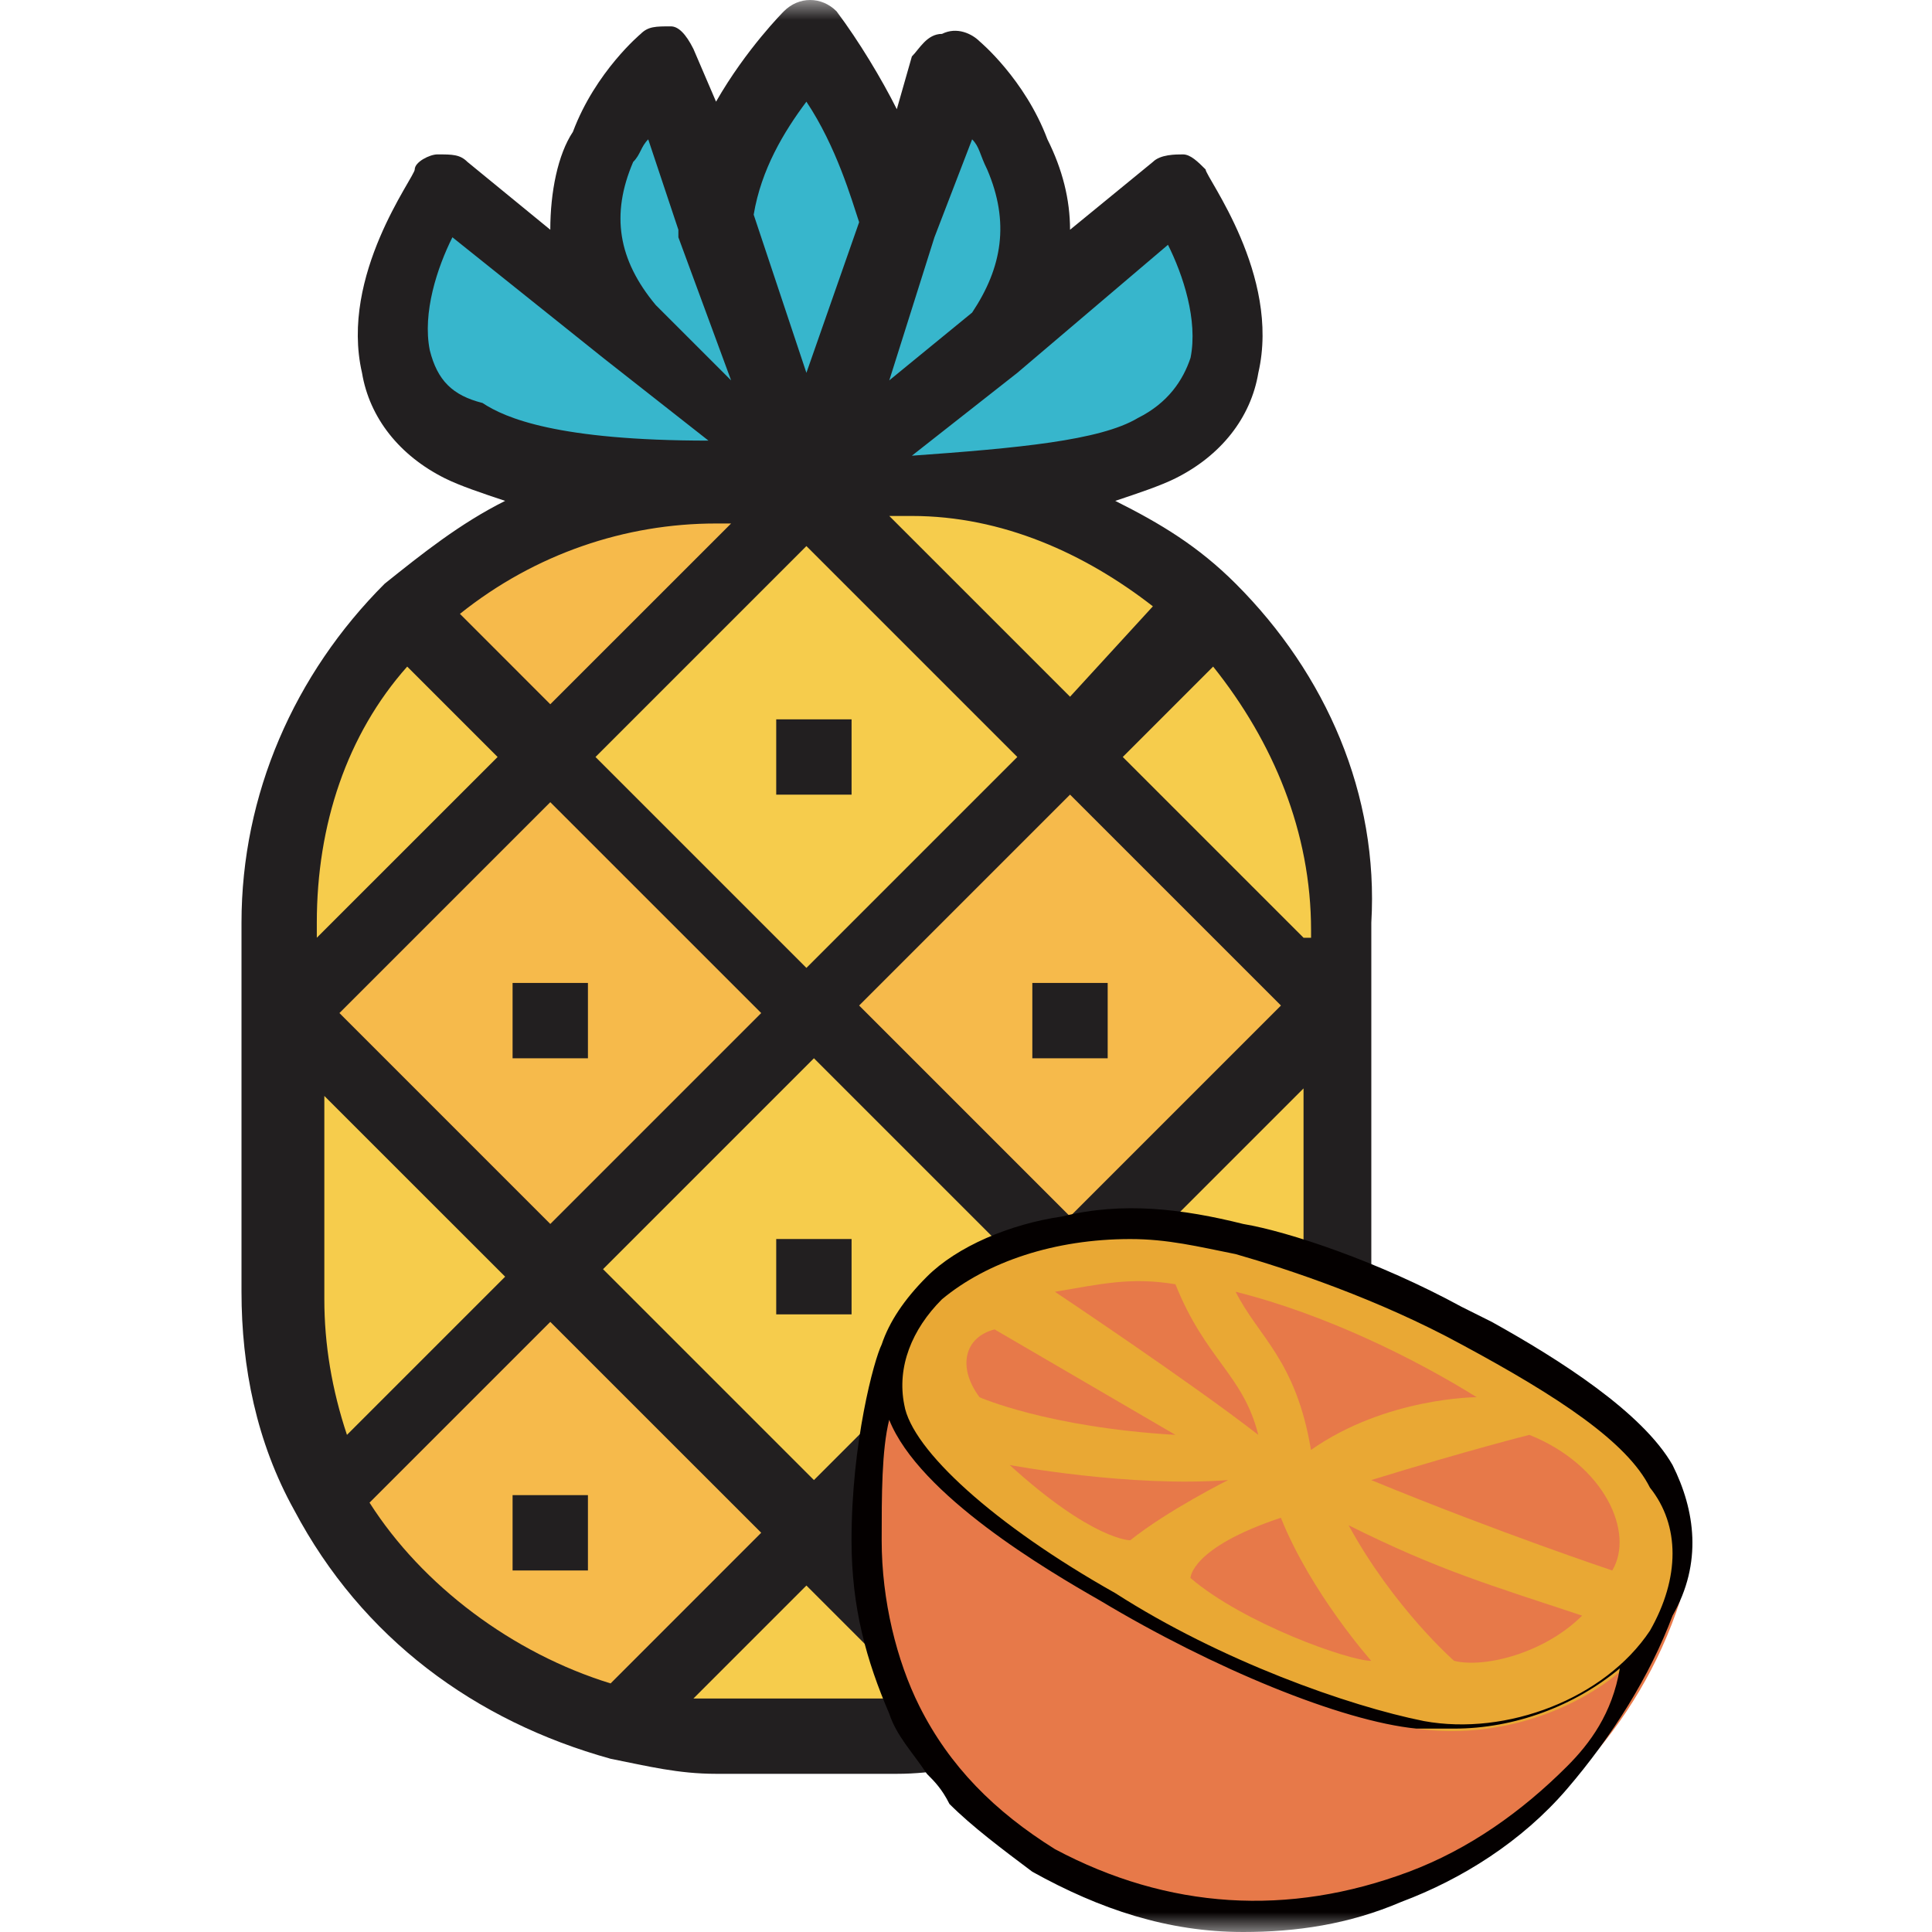 <svg width="48" height="48" viewBox="0 0 48 48" fill="none" xmlns="http://www.w3.org/2000/svg">
<mask id="mask0_4138_465" style="mask-type:alpha" maskUnits="userSpaceOnUse" x="0" y="0" width="48" height="48">
<rect width="48" height="48" fill="#D9D9D9"/>
</mask>
<g mask="url(#mask0_4138_465)">
<path d="M20.221 38.082L24.9 42.76C24.151 42.947 23.215 43.135 22.467 43.135H17.976C17.227 43.135 16.291 42.947 15.543 42.76L20.221 38.082Z" fill="#F6CC4C"/>
<path d="M26.583 31.532L32.197 37.146C30.7 39.953 28.08 42.012 24.899 42.76L20.221 38.082L26.583 31.532Z" fill="#F6BA4B"/>
<path d="M33.321 25.544V32.093C33.321 33.965 32.947 35.649 32.011 37.146L26.398 31.532L32.76 25.169L33.321 25.544Z" fill="#F6CC4C"/>
<path d="M33.322 22.924V24.795L32.947 25.169L26.585 18.807L30.14 15.251C32.012 17.122 33.322 19.93 33.322 22.924Z" fill="#F6CC4C"/>
<path d="M22.655 12.07C25.462 12.07 28.082 13.38 29.953 15.251L26.398 18.807L20.035 12.257L20.222 12.07H20.971C21.532 12.07 22.094 12.07 22.655 12.07Z" fill="#F6CC4C"/>
<path d="M26.584 18.62L20.035 25.169L13.672 18.62L20.035 12.257L26.584 18.62Z" fill="#F6CC4C"/>
<path d="M32.947 25.169L26.585 31.532L20.035 25.169L26.585 18.619L32.947 25.169Z" fill="#F6BA4B"/>
<path d="M26.584 31.532L20.222 38.082L13.672 31.532L20.035 25.169L26.584 31.532Z" fill="#F6CC4C"/>
<path d="M20.223 38.082L15.544 42.76C12.363 42.012 9.743 39.953 8.246 37.146L13.86 31.532L20.223 38.082Z" fill="#F6BA4B"/>
<path d="M7.31 25.169L13.673 31.532L8.059 37.146C7.31 35.649 6.749 33.965 6.749 32.093V25.544L7.31 25.169Z" fill="#F6CC4C"/>
<path d="M20.035 25.169L13.672 31.532L7.31 25.169L13.672 18.619L20.035 25.169Z" fill="#F6BA4B"/>
<path d="M13.672 18.62L7.31 24.982L6.936 24.608V22.736C6.936 19.742 8.245 16.935 10.117 14.877L13.672 18.62Z" fill="#F6CC4C"/>
<path d="M20.035 12.258L13.673 18.62L10.117 15.065C12.176 13.193 14.796 11.883 17.79 11.883H18.538H19.1C19.474 11.883 19.661 11.883 19.848 11.883L20.035 12.258Z" fill="#F6BA4B"/>
<path d="M28.831 10.947C27.52 11.696 24.713 11.883 22.842 11.883C22.655 11.883 22.655 11.883 22.468 11.883H21.158C20.784 11.883 20.597 11.883 20.409 11.883H20.035L24.526 8.14L29.018 4.397C29.205 4.585 32.386 9.076 28.831 10.947Z" fill="#37B6CC"/>
<path d="M22.279 5.52L23.776 1.591C23.776 1.591 27.519 5.333 24.712 8.327L20.221 12.07L22.279 5.52Z" fill="#37B6CC"/>
<path d="M22.279 5.52L20.034 12.07L17.788 5.52C17.788 3.275 20.034 1.216 20.034 1.216C21.531 2.526 22.279 4.959 22.279 5.52Z" fill="#37B6CC"/>
<path d="M20.221 12.07L15.729 8.327C12.922 4.772 16.665 1.59 16.665 1.59L17.975 5.52L20.221 12.07Z" fill="#37B6CC"/>
<path d="M18.538 12.07C16.666 12.07 13.111 11.883 11.427 11.134C7.684 9.263 11.052 4.772 11.052 4.772L15.543 8.514L20.035 12.257H19.848H19.099H18.538V12.07Z" fill="#37B6CC"/>
<path d="M30.702 14.503C29.766 13.567 28.83 13.006 27.708 12.444C28.269 12.257 28.83 12.07 29.205 11.883C30.328 11.322 31.076 10.386 31.263 9.263C31.825 6.83 29.953 4.398 29.953 4.21C29.766 4.023 29.579 3.836 29.392 3.836C29.205 3.836 28.83 3.836 28.643 4.023L26.585 5.708C26.585 4.959 26.398 4.21 26.023 3.462C25.462 1.965 24.339 1.029 24.339 1.029C24.152 0.842 23.778 0.655 23.404 0.842C23.029 0.842 22.842 1.216 22.655 1.403L22.281 2.713C21.906 1.965 21.345 1.029 20.784 0.281C20.409 -0.094 19.848 -0.094 19.474 0.281C19.474 0.281 18.538 1.216 17.79 2.526L17.228 1.216C17.041 0.842 16.854 0.655 16.667 0.655C16.292 0.655 16.105 0.655 15.918 0.842C15.918 0.842 14.795 1.778 14.234 3.275C13.86 3.836 13.672 4.772 13.672 5.708L11.614 4.023C11.427 3.836 11.24 3.836 10.866 3.836C10.678 3.836 10.304 4.023 10.304 4.21C10.304 4.398 8.433 6.83 8.994 9.263C9.181 10.386 9.93 11.322 11.053 11.883C11.427 12.07 11.988 12.257 12.55 12.444C11.427 13.006 10.491 13.754 9.556 14.503C7.31 16.748 6 19.742 6 22.924V24.795V25.544V32.093C6 33.965 6.374 35.836 7.31 37.52C8.994 40.701 11.801 42.76 15.17 43.696C16.105 43.883 16.854 44.07 17.79 44.07H22.281C23.216 44.07 23.965 43.883 24.901 43.696C28.269 42.947 31.076 40.701 32.76 37.52C33.696 35.836 34.07 33.965 34.07 32.093V25.544V24.795V22.924C34.257 19.742 32.947 16.748 30.702 14.503ZM20.222 36.772L14.982 31.532L20.222 26.292L25.462 31.532L20.222 36.772ZM7.871 27.041L12.55 31.719L8.62 35.649C8.246 34.526 8.058 33.403 8.058 32.28V27.041H7.871ZM8.433 25.169L13.672 19.93L18.912 25.169L13.672 30.409L8.433 25.169ZM20.035 13.567L25.275 18.807L20.035 24.047L14.795 18.807L20.035 13.567ZM26.585 30.222L21.345 24.982L26.585 19.742L31.825 24.982L26.585 30.222ZM32.386 27.041V32.093C32.386 33.216 32.199 34.526 31.825 35.462L27.895 31.532L32.386 27.041ZM32.386 23.298L27.895 18.807L30.14 16.561C31.637 18.433 32.573 20.678 32.573 23.111V23.298H32.386ZM26.585 17.31L22.094 12.819C22.281 12.819 22.468 12.819 22.655 12.819C24.901 12.819 26.959 13.754 28.643 15.064L26.585 17.31ZM29.018 6.082C29.392 6.83 29.766 7.953 29.579 8.889C29.392 9.45 29.018 10.012 28.269 10.386C27.333 10.947 25.275 11.134 22.655 11.322L25.275 9.263L29.018 6.082ZM24.152 3.462C24.339 3.649 24.339 3.836 24.526 4.21C25.088 5.52 24.901 6.643 24.152 7.766L22.094 9.45L23.216 5.895L24.152 3.462ZM20.035 2.526C20.784 3.649 21.158 4.959 21.345 5.52L20.035 9.263L18.725 5.333C18.912 4.21 19.474 3.275 20.035 2.526ZM15.731 4.023C15.918 3.836 15.918 3.649 16.105 3.462L16.854 5.708V5.895L18.164 9.45L16.292 7.579C15.357 6.456 15.17 5.333 15.731 4.023ZM10.678 8.702C10.491 7.766 10.866 6.643 11.24 5.895L14.982 8.889L17.602 10.947C13.86 10.947 12.55 10.386 11.988 10.012C11.24 9.824 10.866 9.45 10.678 8.702ZM17.79 13.006H18.164L13.672 17.497L11.427 15.251C13.298 13.754 15.544 13.006 17.79 13.006ZM10.117 16.561L12.363 18.807L7.871 23.298V22.924C7.871 20.491 8.62 18.245 10.117 16.561ZM9.181 37.333L13.672 32.842L18.912 38.081L15.17 41.824C12.737 41.076 10.491 39.392 9.181 37.333ZM17.79 42.199C17.602 42.199 17.415 42.199 17.228 42.199L20.035 39.392L22.842 42.199C22.655 42.199 22.468 42.199 22.281 42.199H17.79ZM25.088 41.824L21.345 38.081L26.585 32.842L31.076 37.333C29.579 39.392 27.52 41.076 25.088 41.824Z" fill="#221F20"/>
<path d="M21.157 17.872H19.285V19.743H21.157V17.872Z" fill="#221F20"/>
<path d="M21.157 30.783H19.285V32.655H21.157V30.783Z" fill="#221F20"/>
<path d="M27.52 24.421H25.648V26.293H27.52V24.421Z" fill="#221F20"/>
<path d="M14.607 24.421H12.735V26.293H14.607V24.421Z" fill="#221F20"/>
<path d="M14.607 37.146H12.735V39.018H14.607V37.146Z" fill="#221F20"/>
<path d="M27.52 37.146H25.648V39.018H27.52V37.146Z" fill="#221F20"/>
<path d="M22.28 33.404C22.28 33.404 19.286 42.199 26.023 46.129C32.198 49.684 39.684 46.129 41.742 39.766" fill="#E77949"/>
<path d="M30.7 30.784C33.32 31.532 39.682 34.152 41.18 36.585C43.425 40.14 39.121 43.509 35.191 42.947C31.262 42.386 22.653 37.708 22.092 34.901C21.53 31.532 26.209 29.474 30.7 30.784Z" fill="#E9A834"/>
<path d="M36.688 34.713C36.688 34.713 34.442 34.713 32.571 36.023C32.196 33.778 31.261 33.216 30.699 32.093C32.945 32.655 35.191 33.778 36.688 34.713Z" fill="#E77949"/>
<path d="M29.203 31.907C29.952 33.778 30.887 34.152 31.262 35.649C29.577 34.339 26.209 32.094 26.209 32.094C27.332 31.907 28.08 31.72 29.203 31.907Z" fill="#E77949"/>
<path d="M24.711 33.029C23.963 33.217 23.776 33.965 24.337 34.714C24.337 34.714 26.021 35.462 29.203 35.649L24.711 33.029Z" fill="#E77949"/>
<path d="M30.512 36.772C30.512 36.772 29.015 37.52 28.079 38.269C28.079 38.269 27.143 38.269 25.085 36.398C25.085 36.398 28.079 36.959 30.512 36.772Z" fill="#E77949"/>
<path d="M31.823 37.708C32.571 39.579 34.068 41.263 34.068 41.263C33.507 41.263 30.887 40.328 29.577 39.205C29.577 39.205 29.577 38.456 31.823 37.708Z" fill="#E77949"/>
<path d="M39.307 40.14C38.371 41.076 36.874 41.45 36.126 41.263C36.126 41.263 34.629 39.953 33.506 37.895C35.752 39.018 37.061 39.392 39.307 40.14Z" fill="#E77949"/>
<path d="M37.997 35.649C37.997 35.649 36.5 36.024 34.067 36.772C37.249 38.082 40.056 39.018 40.056 39.018C40.617 38.082 39.869 36.398 37.997 35.649Z" fill="#E77949"/>
<path d="M41.554 36.398C40.805 35.088 38.747 33.778 37.063 32.842L36.314 32.468C34.256 31.345 32.01 30.597 30.887 30.409C29.39 30.035 27.893 29.848 26.396 30.222C25.086 30.41 23.776 30.971 23.028 31.719C22.466 32.281 22.092 32.842 21.905 33.404C21.718 33.778 21.156 35.836 21.156 38.269C21.156 39.953 21.53 41.263 22.092 42.573C22.279 43.135 22.653 43.509 23.028 44.07C23.215 44.257 23.402 44.444 23.589 44.819C24.15 45.38 24.899 45.941 25.648 46.503C27.332 47.438 29.016 48 30.887 48C32.197 48 33.507 47.813 34.817 47.251C36.314 46.69 37.811 45.754 38.934 44.444C40.057 43.135 40.992 41.637 41.554 40.14C42.303 38.83 42.115 37.52 41.554 36.398ZM38.934 43.883C37.811 45.006 36.501 45.941 35.004 46.503C32.01 47.626 29.016 47.438 26.209 45.941C24.712 45.006 23.589 43.883 22.84 42.386C22.279 41.263 21.905 39.766 21.905 38.269C21.905 37.146 21.905 36.023 22.092 35.275C22.84 37.146 26.022 39.018 27.332 39.766C30.139 41.45 33.32 42.76 35.191 42.947C35.566 42.947 35.753 42.947 36.127 42.947C37.624 42.947 39.121 42.386 40.244 41.45C40.057 42.573 39.495 43.322 38.934 43.883ZM40.992 40.515C39.87 42.199 37.437 43.135 35.379 42.76C33.507 42.386 30.326 41.263 27.706 39.579C24.712 37.895 22.653 36.023 22.466 34.901C22.279 33.965 22.653 33.029 23.402 32.281C24.525 31.345 26.209 30.784 28.08 30.784C29.016 30.784 29.764 30.971 30.7 31.158C32.01 31.532 34.256 32.281 36.314 33.404C38.747 34.714 40.431 35.836 40.992 36.959C41.741 37.895 41.741 39.205 40.992 40.515Z" fill="#040000"/>
</g>
</svg>

